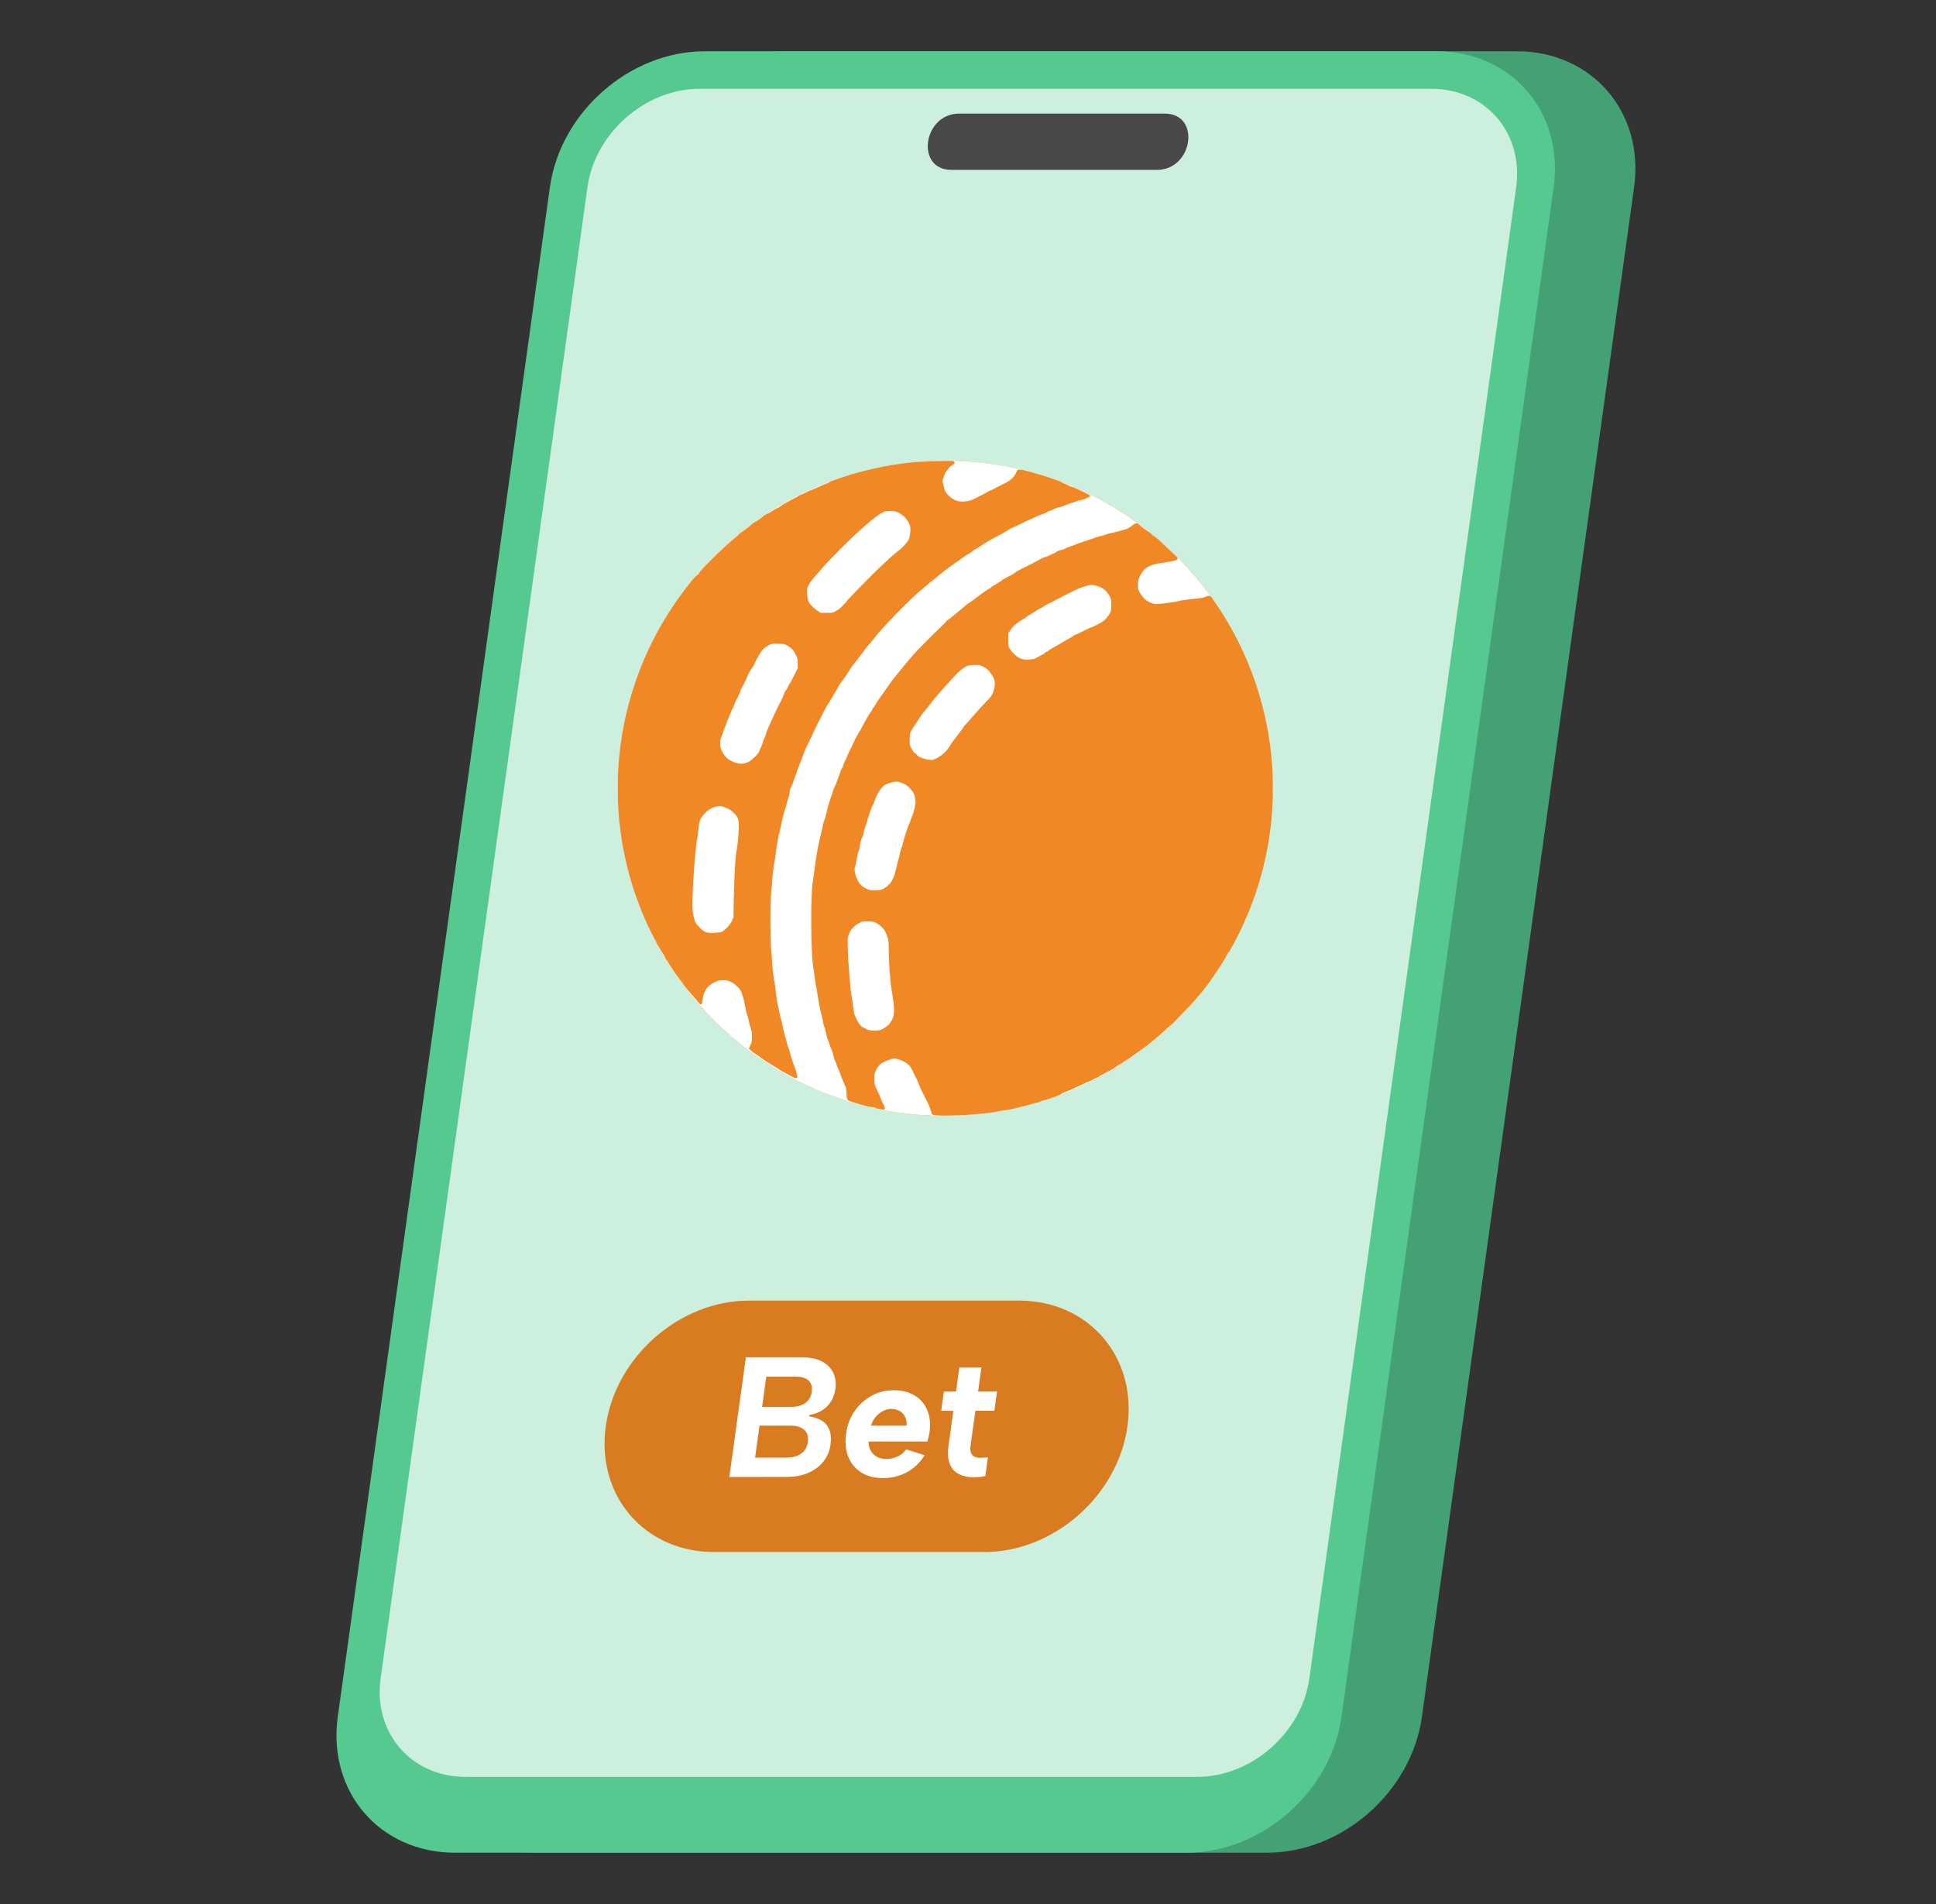 <svg width="61" height="60" viewBox="0 0 61 60" fill="none" xmlns="http://www.w3.org/2000/svg">
<rect x="0" y="0" width="61" height="60" fill="#333333" stroke="none"/>
<path d="M47.796 1.616H24.74C22.373 1.616 20.189 3.535 19.861 5.901L13.177 54.098C12.849 56.465 14.502 58.383 16.868 58.383H39.924C42.291 58.383 44.475 56.465 44.803 54.098L51.487 5.901C51.815 3.535 50.162 1.616 47.796 1.616Z" fill="#44A173"/>
<path d="M45.262 1.616H22.206C19.839 1.616 17.655 3.535 17.326 5.901L10.643 54.098C10.315 56.465 11.967 58.383 14.334 58.383H37.39C39.757 58.383 41.941 56.465 42.269 54.098L48.953 5.901C49.281 3.535 47.628 1.616 45.262 1.616Z" fill="#55C990"/>
<path d="M47.772 5.902L41.256 52.892C41.019 54.602 39.434 55.994 37.722 55.994H14.667C12.955 55.994 11.756 54.602 11.993 52.892L18.509 5.902C18.747 4.19 20.332 2.798 22.044 2.798H45.099C45.301 2.798 45.497 2.817 45.683 2.855C47.074 3.131 47.981 4.392 47.772 5.902Z" fill="white" fill-opacity="0.7"/>
<path d="M36.7 3.58H30.222C29.081 3.58 28.833 5.353 29.976 5.353H36.454C37.595 5.353 37.842 3.58 36.7 3.58Z" fill="#484848"/>
<path d="M31.014 48.908H22.499C20.311 48.908 18.784 47.135 19.087 44.947C19.391 42.759 21.41 40.986 23.598 40.986H32.112C34.3 40.986 35.828 42.759 35.524 44.947C35.221 47.135 33.201 48.908 31.014 48.908Z" fill="#F08825"/>
<path d="M31.014 48.908H22.499C20.311 48.908 18.784 47.135 19.087 44.947C19.391 42.759 21.41 40.986 23.598 40.986H32.112C34.3 40.986 35.828 42.759 35.524 44.947C35.221 47.135 33.201 48.908 31.014 48.908Z" fill="black" fill-opacity="0.1"/>
<path d="M22.98 46.542L23.502 42.771H25.253C25.515 42.771 25.73 42.815 25.897 42.903C26.064 42.991 26.183 43.11 26.254 43.258C26.325 43.408 26.348 43.575 26.322 43.762C26.299 43.927 26.249 44.068 26.172 44.182C26.095 44.297 25.999 44.388 25.884 44.454C25.769 44.521 25.641 44.566 25.501 44.592L25.495 44.634C25.657 44.656 25.793 44.702 25.901 44.772C26.01 44.842 26.088 44.94 26.135 45.065C26.183 45.191 26.194 45.343 26.169 45.523C26.141 45.721 26.069 45.896 25.951 46.049C25.832 46.201 25.675 46.321 25.478 46.409C25.28 46.498 25.053 46.541 24.794 46.541L22.98 46.542ZM25.576 43.859C25.598 43.701 25.564 43.582 25.475 43.501C25.386 43.421 25.25 43.38 25.066 43.38H24.145L24.013 44.334H24.928C25.111 44.334 25.26 44.293 25.373 44.212C25.487 44.132 25.555 44.014 25.576 43.859ZM23.791 45.933H24.782C24.972 45.933 25.126 45.891 25.244 45.807C25.362 45.722 25.432 45.599 25.454 45.438C25.478 45.269 25.439 45.142 25.337 45.055C25.236 44.969 25.092 44.926 24.906 44.926H23.931L23.791 45.933Z" fill="white"/>
<path d="M27.822 46.579C27.553 46.579 27.324 46.52 27.135 46.401C26.947 46.282 26.811 46.117 26.727 45.905C26.644 45.694 26.621 45.449 26.659 45.173C26.696 44.907 26.785 44.672 26.927 44.467C27.068 44.263 27.246 44.102 27.46 43.985C27.673 43.868 27.907 43.81 28.163 43.81C28.421 43.81 28.641 43.866 28.823 43.977C29.005 44.088 29.137 44.244 29.219 44.443C29.301 44.642 29.324 44.875 29.287 45.141C29.281 45.18 29.273 45.224 29.261 45.272C29.248 45.321 29.235 45.372 29.22 45.426H27.367C27.366 45.541 27.389 45.639 27.437 45.719C27.485 45.8 27.55 45.863 27.632 45.908C27.713 45.953 27.81 45.975 27.921 45.975C28.054 45.975 28.177 45.948 28.291 45.894C28.404 45.84 28.491 45.767 28.55 45.673L29.134 45.857C28.994 46.087 28.809 46.264 28.581 46.39C28.351 46.516 28.098 46.579 27.822 46.579ZM28.563 44.925C28.573 44.825 28.559 44.734 28.52 44.653C28.481 44.572 28.423 44.51 28.347 44.465C28.27 44.42 28.182 44.397 28.081 44.397C27.991 44.397 27.904 44.42 27.819 44.465C27.733 44.51 27.657 44.572 27.591 44.651C27.524 44.73 27.475 44.821 27.442 44.925H28.563Z" fill="white"/>
<path d="M30.123 43.848L30.227 43.094H30.922L30.818 43.848H31.416L31.331 44.457H30.733L30.581 45.55C30.562 45.69 30.579 45.789 30.632 45.847C30.685 45.904 30.757 45.935 30.848 45.938C30.939 45.942 31.032 45.936 31.128 45.922L31.046 46.515C30.875 46.551 30.713 46.561 30.559 46.547C30.405 46.533 30.271 46.491 30.159 46.421C30.047 46.351 29.965 46.244 29.915 46.1C29.865 45.957 29.855 45.773 29.887 45.551L30.038 44.458H29.656L29.74 43.849H30.123V43.848Z" fill="white"/>
<circle cx="29.785" cy="24.841" r="10.323" fill="#F08825"/>
<path fill-rule="evenodd" clip-rule="evenodd" d="M40.102 25.186C40.106 25.072 40.108 24.956 40.108 24.841C40.108 24.724 40.106 24.607 40.102 24.491C40.102 24.589 40.102 24.699 40.102 24.824C40.102 24.963 40.102 25.082 40.102 25.186ZM39.27 28.92C39.267 28.925 39.264 28.928 39.262 28.93C39.253 28.935 39.232 28.985 39.217 29.038C39.215 29.042 39.214 29.046 39.213 29.051C39.232 29.007 39.251 28.964 39.27 28.92ZM38.741 29.976C38.726 29.998 38.712 30.014 38.702 30.021C38.688 30.034 38.659 30.08 38.64 30.125C38.619 30.17 38.584 30.23 38.563 30.261C38.544 30.289 38.506 30.351 38.477 30.399L38.477 30.399L38.474 30.404C38.446 30.453 38.397 30.525 38.368 30.565C38.338 30.605 38.3 30.661 38.285 30.689C38.269 30.718 38.229 30.775 38.196 30.818C38.168 30.855 38.132 30.909 38.109 30.946C38.337 30.636 38.549 30.312 38.741 29.976ZM37.889 31.236C37.826 31.311 37.744 31.407 37.637 31.532C37.573 31.608 37.398 31.795 37.249 31.947C37.098 32.1 36.966 32.236 36.954 32.252C36.942 32.266 36.904 32.298 36.871 32.322C36.838 32.347 36.772 32.405 36.724 32.452C36.649 32.526 36.443 32.706 36.299 32.819C36.282 32.833 36.25 32.859 36.219 32.884L36.187 32.911C36.148 32.942 36.1 32.978 36.081 32.992C36.06 33.006 35.998 33.052 35.942 33.095C35.887 33.139 35.816 33.188 35.786 33.208C35.755 33.226 35.682 33.276 35.624 33.32C35.563 33.363 35.49 33.411 35.461 33.43C35.431 33.447 35.404 33.468 35.398 33.475C35.393 33.482 35.355 33.506 35.312 33.527C35.268 33.549 35.215 33.58 35.191 33.599C35.109 33.661 34.965 33.749 34.925 33.761C34.905 33.766 34.868 33.787 34.844 33.803C34.82 33.82 34.764 33.851 34.719 33.872C34.672 33.892 34.636 33.916 34.636 33.923C34.636 33.932 34.598 33.951 34.551 33.967C34.503 33.982 34.446 34.01 34.423 34.027C34.401 34.044 34.359 34.065 34.331 34.072C34.303 34.079 34.225 34.111 34.158 34.146C34.09 34.18 33.99 34.229 33.933 34.253C33.877 34.279 33.784 34.32 33.728 34.344C33.673 34.37 33.59 34.403 33.546 34.418C33.503 34.432 33.449 34.46 33.429 34.479C33.39 34.513 33.018 34.65 32.897 34.672C32.86 34.679 32.801 34.7 32.767 34.719C32.732 34.736 32.687 34.751 32.665 34.751C32.642 34.751 32.566 34.77 32.495 34.794C32.424 34.819 32.294 34.853 32.206 34.872C32.128 34.89 32.04 34.912 31.994 34.927C34.367 34.409 36.434 33.076 37.889 31.236ZM31.782 34.971C31.769 34.972 31.756 34.974 31.743 34.976C31.653 34.986 31.551 35.002 31.518 35.01C31.325 35.057 31.043 35.089 30.504 35.131C30.198 35.153 29.693 35.164 29.529 35.15C29.378 35.138 29.361 35.127 29.342 35.045C29.326 34.97 29.229 34.727 29.198 34.682C29.181 34.658 29.158 34.612 29.144 34.579C29.132 34.546 29.104 34.491 29.085 34.458C29.046 34.391 28.988 34.265 28.924 34.096C28.902 34.034 28.87 33.972 28.858 33.958C28.846 33.944 28.822 33.898 28.805 33.854C28.761 33.744 28.659 33.561 28.64 33.561C28.631 33.561 28.595 33.535 28.56 33.502C28.489 33.44 28.269 33.354 28.181 33.354C28.096 33.356 27.859 33.447 27.767 33.513C27.701 33.561 27.665 33.606 27.614 33.703C27.552 33.823 27.55 33.835 27.55 34.003C27.55 34.161 27.556 34.187 27.601 34.279C27.679 34.436 27.743 34.581 27.767 34.66C27.779 34.7 27.805 34.755 27.826 34.784C27.874 34.851 27.893 34.95 27.859 34.962C27.831 34.974 27.625 34.938 27.576 34.912C27.557 34.901 27.498 34.889 27.445 34.884C27.356 34.876 27.2 34.834 26.868 34.731C26.682 34.672 26.677 34.663 26.674 34.472C26.674 34.355 26.663 34.292 26.642 34.249C26.606 34.177 26.459 33.809 26.459 33.791C26.459 33.782 26.44 33.742 26.417 33.699C26.395 33.656 26.371 33.594 26.364 33.561C26.357 33.528 26.338 33.477 26.32 33.449C26.301 33.42 26.275 33.339 26.261 33.268C26.246 33.197 26.215 33.1 26.19 33.052C26.168 33.006 26.14 32.931 26.128 32.888C26.118 32.845 26.099 32.79 26.085 32.764C26.071 32.738 26.045 32.642 26.026 32.552C26.007 32.462 25.981 32.366 25.967 32.34C25.955 32.314 25.937 32.248 25.93 32.193C25.925 32.138 25.901 32.029 25.878 31.952C25.854 31.874 25.828 31.752 25.816 31.681C25.806 31.61 25.771 31.408 25.74 31.232C25.707 31.056 25.676 30.86 25.669 30.793C25.664 30.727 25.643 30.587 25.626 30.482C25.546 30.034 25.537 28.221 25.61 27.782C25.62 27.731 25.646 27.536 25.671 27.351C25.73 26.894 25.776 26.644 25.878 26.238C25.892 26.182 25.913 26.085 25.922 26.025C25.932 25.964 25.96 25.871 25.983 25.816C26.005 25.761 26.031 25.674 26.04 25.624C26.06 25.5 26.14 25.224 26.185 25.117C26.204 25.071 26.23 24.99 26.242 24.94C26.256 24.89 26.279 24.828 26.294 24.803C26.312 24.779 26.346 24.696 26.372 24.619C26.478 24.317 26.504 24.251 26.532 24.208C26.549 24.184 26.572 24.125 26.582 24.081C26.594 24.034 26.622 23.97 26.644 23.939C26.667 23.906 26.684 23.87 26.684 23.858C26.684 23.846 26.707 23.791 26.734 23.736C26.761 23.683 26.817 23.566 26.861 23.472L26.861 23.472L26.866 23.461C26.911 23.366 26.956 23.273 26.966 23.254L26.972 23.244C26.985 23.22 27.008 23.179 27.027 23.142C27.05 23.099 27.079 23.052 27.091 23.039C27.103 23.025 27.129 22.978 27.15 22.935C27.232 22.766 27.389 22.492 27.441 22.43C27.464 22.402 27.481 22.371 27.481 22.357C27.481 22.345 27.493 22.326 27.509 22.312C27.523 22.3 27.556 22.256 27.578 22.212C27.621 22.131 27.668 22.062 27.75 21.952C27.774 21.919 27.814 21.864 27.836 21.831C28.081 21.479 28.143 21.391 28.214 21.312C28.235 21.288 28.276 21.238 28.304 21.202L28.308 21.196C28.34 21.158 28.402 21.081 28.451 21.022C28.503 20.96 28.576 20.872 28.612 20.827C28.647 20.784 28.708 20.713 28.744 20.672C28.782 20.631 28.832 20.575 28.858 20.546C28.936 20.455 29.513 19.877 29.66 19.744C29.738 19.673 29.802 19.606 29.802 19.594C29.802 19.582 29.82 19.563 29.842 19.552C29.863 19.54 29.91 19.508 29.946 19.478C30.073 19.377 30.418 19.09 30.452 19.057C30.471 19.04 30.506 19.014 30.53 19.002C30.553 18.99 30.631 18.935 30.703 18.88C30.958 18.683 31.085 18.595 31.185 18.543C31.215 18.526 31.241 18.507 31.241 18.498C31.241 18.492 31.273 18.469 31.315 18.448C31.355 18.428 31.412 18.393 31.441 18.371C31.471 18.348 31.502 18.329 31.512 18.329C31.521 18.329 31.544 18.312 31.563 18.293C31.58 18.273 31.636 18.238 31.682 18.216C31.838 18.141 31.947 18.079 31.985 18.045C31.99 18.041 31.994 18.037 31.998 18.033C32.03 18.006 32.068 17.987 32.419 17.81L32.479 17.779C32.656 17.691 32.805 17.612 32.81 17.603C32.815 17.595 32.864 17.576 32.917 17.56C32.971 17.545 33.047 17.514 33.086 17.493C33.124 17.47 33.174 17.448 33.198 17.441C33.222 17.434 33.259 17.413 33.28 17.395C33.3 17.375 33.366 17.348 33.427 17.334C33.487 17.32 33.548 17.3 33.562 17.288C33.576 17.274 33.642 17.248 33.708 17.227C33.773 17.205 33.856 17.175 33.889 17.158C33.924 17.141 34.07 17.089 34.212 17.044C34.355 17 34.48 16.956 34.489 16.95C34.499 16.941 34.575 16.918 34.659 16.899C34.742 16.881 34.828 16.855 34.849 16.843C34.87 16.832 34.969 16.805 35.069 16.784C35.17 16.763 35.298 16.73 35.355 16.71C35.412 16.691 35.48 16.672 35.504 16.667C35.528 16.661 35.599 16.618 35.66 16.57C35.783 16.475 35.819 16.466 35.873 16.52C35.92 16.567 36.11 16.711 36.218 16.78C36.263 16.81 36.299 16.841 36.299 16.849C36.299 16.858 36.32 16.874 36.348 16.886C36.374 16.898 36.441 16.95 36.497 17.001C36.982 17.451 37.094 17.558 37.105 17.582C37.129 17.65 37.048 17.674 36.585 17.741C36.408 17.767 36.332 17.788 36.23 17.834C36.074 17.909 36.013 17.969 35.925 18.14C35.863 18.262 35.858 18.278 35.858 18.426C35.858 18.578 35.859 18.585 35.932 18.706C35.972 18.773 36.041 18.857 36.084 18.893C36.169 18.966 36.344 19.037 36.434 19.037C36.55 19.037 37.058 18.968 37.133 18.942C37.174 18.926 37.353 18.899 37.529 18.881C37.893 18.843 37.94 18.835 37.988 18.802C38.007 18.788 38.051 18.778 38.087 18.778C38.114 18.778 38.133 18.781 38.149 18.79C36.971 17.164 35.33 15.895 33.419 15.176C33.454 15.203 33.508 15.232 33.541 15.243C33.576 15.255 33.64 15.283 33.681 15.306C33.723 15.326 33.77 15.345 33.785 15.345C33.801 15.345 33.869 15.371 33.934 15.404C33.977 15.424 34.043 15.455 34.106 15.486C34.143 15.504 34.178 15.521 34.208 15.535C34.291 15.575 34.357 15.618 34.354 15.628C34.345 15.659 34.168 15.737 34.056 15.759C33.999 15.771 33.924 15.792 33.891 15.806C33.858 15.82 33.789 15.842 33.739 15.856C33.688 15.87 33.611 15.899 33.565 15.921C33.52 15.944 33.441 15.971 33.389 15.982C33.337 15.992 33.269 16.015 33.242 16.028C33.212 16.044 33.146 16.072 33.094 16.09C33.042 16.109 32.987 16.135 32.973 16.147C32.959 16.159 32.909 16.182 32.86 16.196C32.772 16.221 32.432 16.375 32.062 16.555C31.946 16.61 31.847 16.656 31.84 16.656C31.835 16.656 31.783 16.687 31.727 16.725C31.672 16.763 31.525 16.846 31.403 16.908C31.28 16.97 31.168 17.031 31.154 17.044C31.14 17.056 31.097 17.082 31.059 17.103C31.02 17.124 30.946 17.172 30.894 17.21C30.842 17.248 30.766 17.294 30.726 17.312C30.684 17.331 30.651 17.351 30.651 17.36C30.651 17.369 30.615 17.396 30.57 17.422C30.523 17.448 30.459 17.488 30.426 17.51C30.393 17.534 30.343 17.569 30.314 17.588C30.286 17.607 30.203 17.665 30.132 17.717C30.061 17.769 29.955 17.843 29.898 17.883C29.841 17.922 29.766 17.979 29.732 18.009C29.697 18.038 29.628 18.093 29.579 18.131C29.529 18.169 29.472 18.219 29.451 18.24C29.43 18.262 29.394 18.291 29.369 18.304C29.345 18.316 29.283 18.367 29.227 18.419C29.174 18.469 29.09 18.542 29.04 18.58C28.73 18.818 27.738 19.839 27.516 20.148C27.483 20.194 27.433 20.255 27.403 20.284C27.375 20.311 27.336 20.356 27.317 20.382C27.254 20.468 27.11 20.66 27.057 20.727C26.875 20.962 26.811 21.046 26.779 21.096C26.669 21.277 26.577 21.41 26.509 21.491C26.483 21.522 26.447 21.578 26.426 21.616C26.405 21.654 26.362 21.731 26.329 21.788C26.296 21.845 26.249 21.926 26.225 21.969C26.201 22.012 26.151 22.093 26.112 22.15C26.076 22.207 26.026 22.294 26.002 22.34C25.977 22.388 25.946 22.445 25.932 22.469C25.918 22.494 25.891 22.547 25.872 22.59C25.853 22.633 25.828 22.68 25.82 22.694C25.809 22.707 25.787 22.751 25.769 22.789C25.752 22.826 25.724 22.882 25.711 22.909L25.71 22.909L25.693 22.945C25.676 22.98 25.652 23.029 25.633 23.073C25.51 23.339 25.432 23.499 25.4 23.56C25.369 23.622 25.303 23.787 25.238 23.979C25.22 24.027 25.189 24.105 25.166 24.153C25.144 24.201 25.12 24.267 25.115 24.3C25.108 24.332 25.089 24.386 25.073 24.419C25.056 24.451 25.024 24.538 25.004 24.608C24.983 24.679 24.947 24.769 24.924 24.808C24.9 24.85 24.882 24.907 24.882 24.948C24.882 24.986 24.863 25.071 24.841 25.136C24.818 25.202 24.791 25.302 24.779 25.359C24.766 25.416 24.745 25.485 24.732 25.511C24.72 25.537 24.688 25.645 24.666 25.752C24.643 25.859 24.609 26.016 24.588 26.101C24.493 26.504 24.472 26.616 24.423 27.041C24.416 27.092 24.401 27.179 24.389 27.23C24.377 27.282 24.354 27.477 24.338 27.662C24.33 27.773 24.319 27.913 24.308 28.035L24.308 28.035C24.302 28.115 24.296 28.187 24.292 28.239C24.262 28.595 24.267 29.516 24.3 29.947L24.303 29.984L24.303 29.984C24.318 30.179 24.337 30.421 24.345 30.541C24.356 30.667 24.378 30.834 24.396 30.912C24.413 30.987 24.434 31.127 24.441 31.222C24.451 31.382 24.482 31.579 24.519 31.715C24.527 31.748 24.548 31.846 24.564 31.931C24.579 32.017 24.598 32.1 24.607 32.116C24.616 32.131 24.638 32.224 24.657 32.324C24.676 32.423 24.714 32.581 24.742 32.675C24.77 32.768 24.797 32.873 24.804 32.906C24.811 32.938 24.827 32.987 24.841 33.011C24.853 33.037 24.879 33.123 24.898 33.201C24.915 33.28 24.966 33.435 25.009 33.544C25.094 33.765 25.134 33.911 25.118 33.949C25.101 33.994 25.033 33.977 24.882 33.887C24.801 33.84 24.695 33.784 24.645 33.76C24.596 33.737 24.552 33.709 24.545 33.699C24.539 33.689 24.498 33.661 24.453 33.637C24.408 33.615 24.347 33.577 24.316 33.556C24.286 33.535 24.222 33.496 24.172 33.466C24.124 33.439 24.025 33.37 23.95 33.314C23.878 33.259 23.801 33.206 23.782 33.197C23.763 33.19 23.713 33.152 23.671 33.116L23.597 33.049L23.645 32.938C23.689 32.842 23.696 32.807 23.694 32.673C23.694 32.555 23.683 32.49 23.654 32.405C23.632 32.343 23.602 32.233 23.59 32.159C23.576 32.084 23.554 32.002 23.54 31.976C23.526 31.948 23.5 31.833 23.479 31.717C23.46 31.602 23.432 31.477 23.419 31.443C23.405 31.408 23.386 31.345 23.373 31.301C23.342 31.181 23.193 31.02 23.039 30.948C22.932 30.894 22.899 30.887 22.784 30.887C22.667 30.887 22.635 30.894 22.514 30.953C22.285 31.06 22.171 31.226 22.138 31.5C22.114 31.686 22.097 31.695 21.993 31.569C21.98 31.553 21.966 31.537 21.953 31.522C21.926 31.49 21.902 31.461 21.89 31.45C21.748 31.294 21.563 31.072 21.525 31.012C21.499 30.972 21.44 30.889 21.392 30.829C21.345 30.768 21.284 30.686 21.258 30.644C21.232 30.603 21.178 30.522 21.14 30.465C21.101 30.408 21.055 30.339 21.042 30.309C21.026 30.282 21.002 30.242 20.984 30.223C20.967 30.204 20.948 30.17 20.941 30.146C20.934 30.122 20.879 30.028 20.818 29.937C20.757 29.846 20.695 29.738 20.681 29.699C20.667 29.659 20.64 29.606 20.621 29.582C20.602 29.557 20.586 29.528 20.586 29.518C20.586 29.507 20.567 29.471 20.544 29.438C20.524 29.406 20.496 29.349 20.484 29.314C20.472 29.28 20.449 29.233 20.432 29.211C20.43 29.208 20.428 29.206 20.426 29.203C22.07 32.724 25.642 35.164 29.785 35.164C30.468 35.164 31.136 35.097 31.782 34.971ZM19.993 28.118C19.999 28.132 20.006 28.153 20.013 28.178C20.006 28.158 20 28.138 19.993 28.118ZM19.472 25.298C19.465 25.147 19.462 24.994 19.462 24.841C19.462 24.703 19.465 24.567 19.47 24.431C19.47 24.542 19.47 24.675 19.47 24.833C19.471 25.021 19.471 25.173 19.472 25.298ZM21.888 18.192C21.902 18.179 21.915 18.167 21.927 18.157C21.98 18.114 22.024 18.074 22.024 18.067C22.024 18.002 22.887 17.155 23.181 16.93C23.23 16.891 23.271 16.855 23.271 16.846C23.271 16.839 23.297 16.817 23.328 16.796C23.412 16.742 23.578 16.617 23.697 16.513C23.727 16.487 23.758 16.466 23.763 16.466C23.782 16.466 24.034 16.292 24.034 16.279C24.034 16.272 24.066 16.249 24.108 16.227C24.127 16.217 24.153 16.203 24.179 16.189L24.179 16.189L24.179 16.189C24.207 16.173 24.236 16.157 24.259 16.146C24.302 16.123 24.358 16.089 24.382 16.072C24.408 16.052 24.458 16.025 24.494 16.009C24.531 15.994 24.578 15.968 24.596 15.951C24.616 15.934 24.657 15.904 24.688 15.887C24.705 15.877 24.733 15.861 24.764 15.844L24.764 15.844C24.791 15.829 24.819 15.813 24.844 15.799C24.887 15.774 24.954 15.74 25.009 15.712L25.009 15.712L25.049 15.692C25.108 15.664 25.16 15.633 25.166 15.625C25.172 15.614 25.218 15.594 25.269 15.576C25.317 15.561 25.381 15.531 25.407 15.513C25.435 15.495 25.489 15.469 25.529 15.457C25.569 15.445 25.683 15.397 25.783 15.349C25.884 15.302 25.998 15.254 26.035 15.242C26.073 15.23 26.128 15.202 26.157 15.181C26.166 15.175 26.176 15.169 26.187 15.162C24.502 15.789 23.025 16.843 21.888 18.192ZM28.944 14.552C29.082 14.544 29.236 14.538 29.408 14.533C29.835 14.521 30.021 14.521 30.045 14.534C30.101 14.564 30.088 14.616 30.017 14.648C29.915 14.697 29.782 14.874 29.735 15.023L29.695 15.149L29.733 15.319C29.77 15.469 29.782 15.499 29.851 15.576C29.964 15.704 30.111 15.789 30.246 15.802C30.381 15.818 30.563 15.787 30.669 15.733C30.712 15.711 30.821 15.656 30.911 15.611C31.001 15.566 31.095 15.516 31.119 15.501C31.143 15.483 31.182 15.464 31.206 15.457C31.23 15.45 31.275 15.43 31.305 15.411C31.336 15.392 31.438 15.34 31.53 15.295C31.85 15.14 31.928 15.074 32.02 14.888L32.063 14.802L32.186 14.804C32.193 14.804 32.2 14.804 32.207 14.804C31.43 14.617 30.619 14.518 29.785 14.518C29.502 14.518 29.222 14.529 28.944 14.552ZM22.734 29.366C22.842 29.319 23.004 29.149 23.06 29.024L23.11 28.912L23.12 28.308C23.133 27.662 23.172 26.949 23.2 26.851C23.23 26.747 23.275 26.299 23.278 26.083C23.28 25.811 23.264 25.759 23.126 25.623C23.039 25.535 22.991 25.504 22.873 25.455C22.748 25.405 22.717 25.398 22.632 25.407C22.483 25.423 22.353 25.49 22.225 25.612C22.069 25.766 22.029 25.857 22.006 26.128C21.996 26.245 21.98 26.37 21.972 26.402C21.918 26.62 21.832 27.719 21.821 28.315C21.814 28.662 21.818 28.716 21.851 28.859C21.903 29.08 21.918 29.105 22.052 29.237C22.201 29.383 22.263 29.406 22.5 29.397C22.602 29.393 22.698 29.381 22.734 29.366ZM23.599 24.001C23.708 23.941 23.905 23.744 23.921 23.677C23.928 23.653 23.956 23.587 23.983 23.53C24.011 23.473 24.034 23.413 24.034 23.396C24.034 23.378 24.053 23.328 24.077 23.282C24.099 23.235 24.127 23.161 24.139 23.115C24.158 23.039 24.193 22.956 24.319 22.685C24.342 22.639 24.384 22.549 24.411 22.487C24.493 22.311 24.534 22.223 24.562 22.176C24.612 22.087 24.676 21.948 24.702 21.869C24.718 21.824 24.744 21.773 24.763 21.754C24.78 21.735 24.81 21.683 24.83 21.638C24.849 21.593 24.872 21.553 24.879 21.548C24.888 21.543 24.947 21.433 25.012 21.302L25.134 21.064V20.908C25.134 20.767 25.128 20.743 25.075 20.636C25 20.482 24.959 20.437 24.83 20.358C24.73 20.296 24.714 20.291 24.546 20.284C24.34 20.272 24.278 20.287 24.136 20.384C24.07 20.427 24.016 20.484 23.969 20.558C23.879 20.696 23.781 20.879 23.765 20.934C23.758 20.958 23.735 20.996 23.718 21.02C23.666 21.088 23.566 21.25 23.566 21.269C23.566 21.295 23.424 21.595 23.391 21.638C23.373 21.66 23.354 21.702 23.349 21.729C23.342 21.759 23.296 21.864 23.244 21.966C23.192 22.067 23.138 22.19 23.122 22.237C23.107 22.285 23.079 22.342 23.063 22.366C23.046 22.39 23.02 22.451 23.004 22.502C22.989 22.554 22.966 22.613 22.953 22.633C22.939 22.654 22.914 22.716 22.897 22.771C22.881 22.826 22.85 22.908 22.828 22.949C22.805 22.992 22.786 23.042 22.786 23.063C22.786 23.084 22.765 23.142 22.739 23.194C22.7 23.273 22.693 23.311 22.693 23.427C22.693 23.551 22.7 23.577 22.755 23.686C22.833 23.834 22.937 23.936 23.072 23.996C23.28 24.087 23.436 24.089 23.599 24.001ZM26.308 19.271C26.341 19.249 26.383 19.225 26.4 19.22C26.44 19.207 26.646 19.002 26.681 18.942C26.701 18.904 27.323 18.266 27.585 18.01C27.942 17.665 28.247 17.391 28.352 17.319C28.422 17.272 28.592 17.081 28.631 17.006C28.671 16.927 28.699 16.71 28.68 16.606C28.649 16.435 28.498 16.249 28.323 16.163C28.21 16.109 28.186 16.104 28.044 16.104C27.952 16.104 27.873 16.113 27.852 16.127C27.84 16.132 27.82 16.144 27.798 16.156L27.798 16.156L27.798 16.156C27.779 16.167 27.758 16.179 27.739 16.189C27.672 16.225 27.467 16.384 27.339 16.497C27.278 16.553 27.183 16.636 27.109 16.699C26.814 16.951 26.003 17.767 25.868 17.95C25.842 17.983 25.775 18.059 25.717 18.119C25.586 18.255 25.465 18.435 25.437 18.533C25.414 18.623 25.439 18.887 25.477 18.962C25.522 19.049 25.646 19.175 25.756 19.244L25.861 19.313H26.053C26.229 19.313 26.251 19.309 26.308 19.271ZM27.736 32.457C27.833 32.433 27.992 32.317 28.055 32.224C28.2 32.01 28.205 31.846 28.094 31.198C28.048 30.93 28.001 30.266 28.001 29.858C28.001 29.645 27.997 29.619 27.945 29.478C27.9 29.354 27.873 29.307 27.796 29.228C27.741 29.169 27.66 29.107 27.604 29.081C27.519 29.04 27.486 29.033 27.343 29.033C27.188 29.033 27.169 29.036 27.065 29.092C26.911 29.171 26.802 29.292 26.747 29.445C26.703 29.564 26.703 29.578 26.712 29.887C26.722 30.316 26.807 31.345 26.84 31.448C26.849 31.477 26.868 31.603 26.882 31.731C26.897 31.867 26.92 31.979 26.935 32.002C26.949 32.024 26.977 32.083 26.996 32.135C27.029 32.222 27.15 32.371 27.19 32.371C27.2 32.371 27.225 32.385 27.242 32.4C27.323 32.473 27.564 32.5 27.736 32.457ZM27.871 27.984C28.082 27.855 28.172 27.689 28.259 27.282C28.278 27.192 28.302 27.096 28.313 27.067C28.323 27.039 28.342 26.96 28.356 26.891C28.37 26.823 28.392 26.744 28.408 26.715C28.422 26.685 28.443 26.62 28.451 26.57C28.474 26.456 28.604 26.044 28.633 25.997C28.645 25.978 28.673 25.909 28.692 25.843C28.713 25.778 28.737 25.716 28.746 25.704C28.768 25.676 28.829 25.443 28.843 25.329C28.85 25.259 28.845 25.193 28.824 25.105C28.796 24.998 28.779 24.965 28.687 24.862C28.6 24.762 28.56 24.733 28.463 24.691C28.287 24.617 28.221 24.614 28.042 24.671C27.909 24.712 27.876 24.731 27.798 24.807C27.706 24.9 27.602 25.084 27.556 25.238C27.542 25.286 27.519 25.341 27.505 25.362C27.467 25.421 27.396 25.616 27.343 25.807C27.317 25.902 27.273 26.033 27.249 26.097C27.225 26.161 27.204 26.238 27.204 26.27C27.204 26.301 27.188 26.351 27.169 26.38C27.133 26.44 27.083 26.632 27.083 26.711C27.083 26.739 27.067 26.796 27.048 26.837C27.029 26.88 27.003 26.992 26.989 27.087C26.977 27.182 26.956 27.275 26.946 27.296C26.88 27.418 26.994 27.772 27.143 27.905C27.19 27.948 27.306 28.015 27.368 28.036C27.412 28.05 27.5 28.057 27.602 28.053C27.758 28.05 27.772 28.045 27.871 27.984ZM29.522 23.889C29.671 23.813 29.83 23.667 29.908 23.535C29.962 23.442 29.997 23.392 30.127 23.227C30.308 22.992 30.359 22.925 30.367 22.897C30.372 22.88 30.383 22.866 30.39 22.866C30.397 22.866 30.457 22.802 30.523 22.725C30.721 22.49 31.02 22.159 31.195 21.985C31.273 21.905 31.343 21.707 31.344 21.56C31.344 21.452 31.337 21.424 31.282 21.319C31.201 21.167 31.105 21.07 30.97 21.002C30.866 20.95 30.854 20.948 30.691 20.955C30.546 20.96 30.508 20.969 30.426 21.01C30.319 21.065 30.187 21.181 30.047 21.338C29.997 21.396 29.889 21.514 29.809 21.598C29.645 21.776 29.376 22.09 29.321 22.171C29.298 22.202 29.267 22.244 29.248 22.266C29.101 22.442 29.021 22.545 28.962 22.639C28.924 22.697 28.876 22.771 28.855 22.802C28.84 22.824 28.808 22.874 28.776 22.925L28.776 22.925L28.742 22.978C28.671 23.094 28.669 23.106 28.663 23.265C28.657 23.37 28.663 23.456 28.676 23.496C28.708 23.589 28.798 23.727 28.834 23.737C28.853 23.744 28.876 23.763 28.884 23.782C28.928 23.86 29.136 23.934 29.361 23.951C29.38 23.953 29.453 23.924 29.522 23.889ZM32.559 20.769C32.593 20.763 32.665 20.732 32.715 20.7C32.765 20.667 32.815 20.641 32.826 20.641C32.834 20.639 32.871 20.617 32.904 20.589C32.937 20.56 32.971 20.537 32.983 20.537C32.994 20.537 33.013 20.525 33.027 20.51C33.039 20.494 33.093 20.46 33.144 20.432C33.248 20.377 33.375 20.303 33.595 20.172C33.669 20.125 33.739 20.089 33.747 20.089C33.756 20.089 33.779 20.073 33.796 20.054C33.811 20.037 33.855 20.011 33.888 20.001C33.922 19.989 34.038 19.935 34.144 19.88C34.252 19.823 34.349 19.778 34.361 19.778C34.402 19.778 34.695 19.625 34.782 19.559C34.828 19.523 34.898 19.444 34.936 19.383C35 19.282 35.007 19.261 35.014 19.13C35.017 19.05 35.016 18.952 35.01 18.911C34.996 18.826 34.919 18.695 34.825 18.602C34.74 18.517 34.527 18.433 34.401 18.433C34.276 18.433 33.966 18.54 33.77 18.65L33.77 18.65L33.77 18.65C33.745 18.663 33.683 18.694 33.631 18.718C33.579 18.744 33.517 18.774 33.493 18.788C33.468 18.802 33.403 18.837 33.345 18.864C33.288 18.892 33.229 18.923 33.215 18.931C33.202 18.942 33.158 18.964 33.12 18.983C32.956 19.063 32.893 19.095 32.86 19.125C32.841 19.142 32.794 19.168 32.756 19.183C32.718 19.201 32.672 19.226 32.652 19.242C32.633 19.259 32.559 19.306 32.488 19.347C32.417 19.389 32.339 19.439 32.315 19.461C32.29 19.482 32.24 19.515 32.202 19.535C32.043 19.622 31.925 19.725 31.836 19.856L31.769 19.96V20.167C31.769 20.374 31.769 20.375 31.828 20.465C31.861 20.515 31.937 20.598 31.998 20.65C32.157 20.786 32.276 20.81 32.559 20.769Z" fill="white"/>
</svg>
